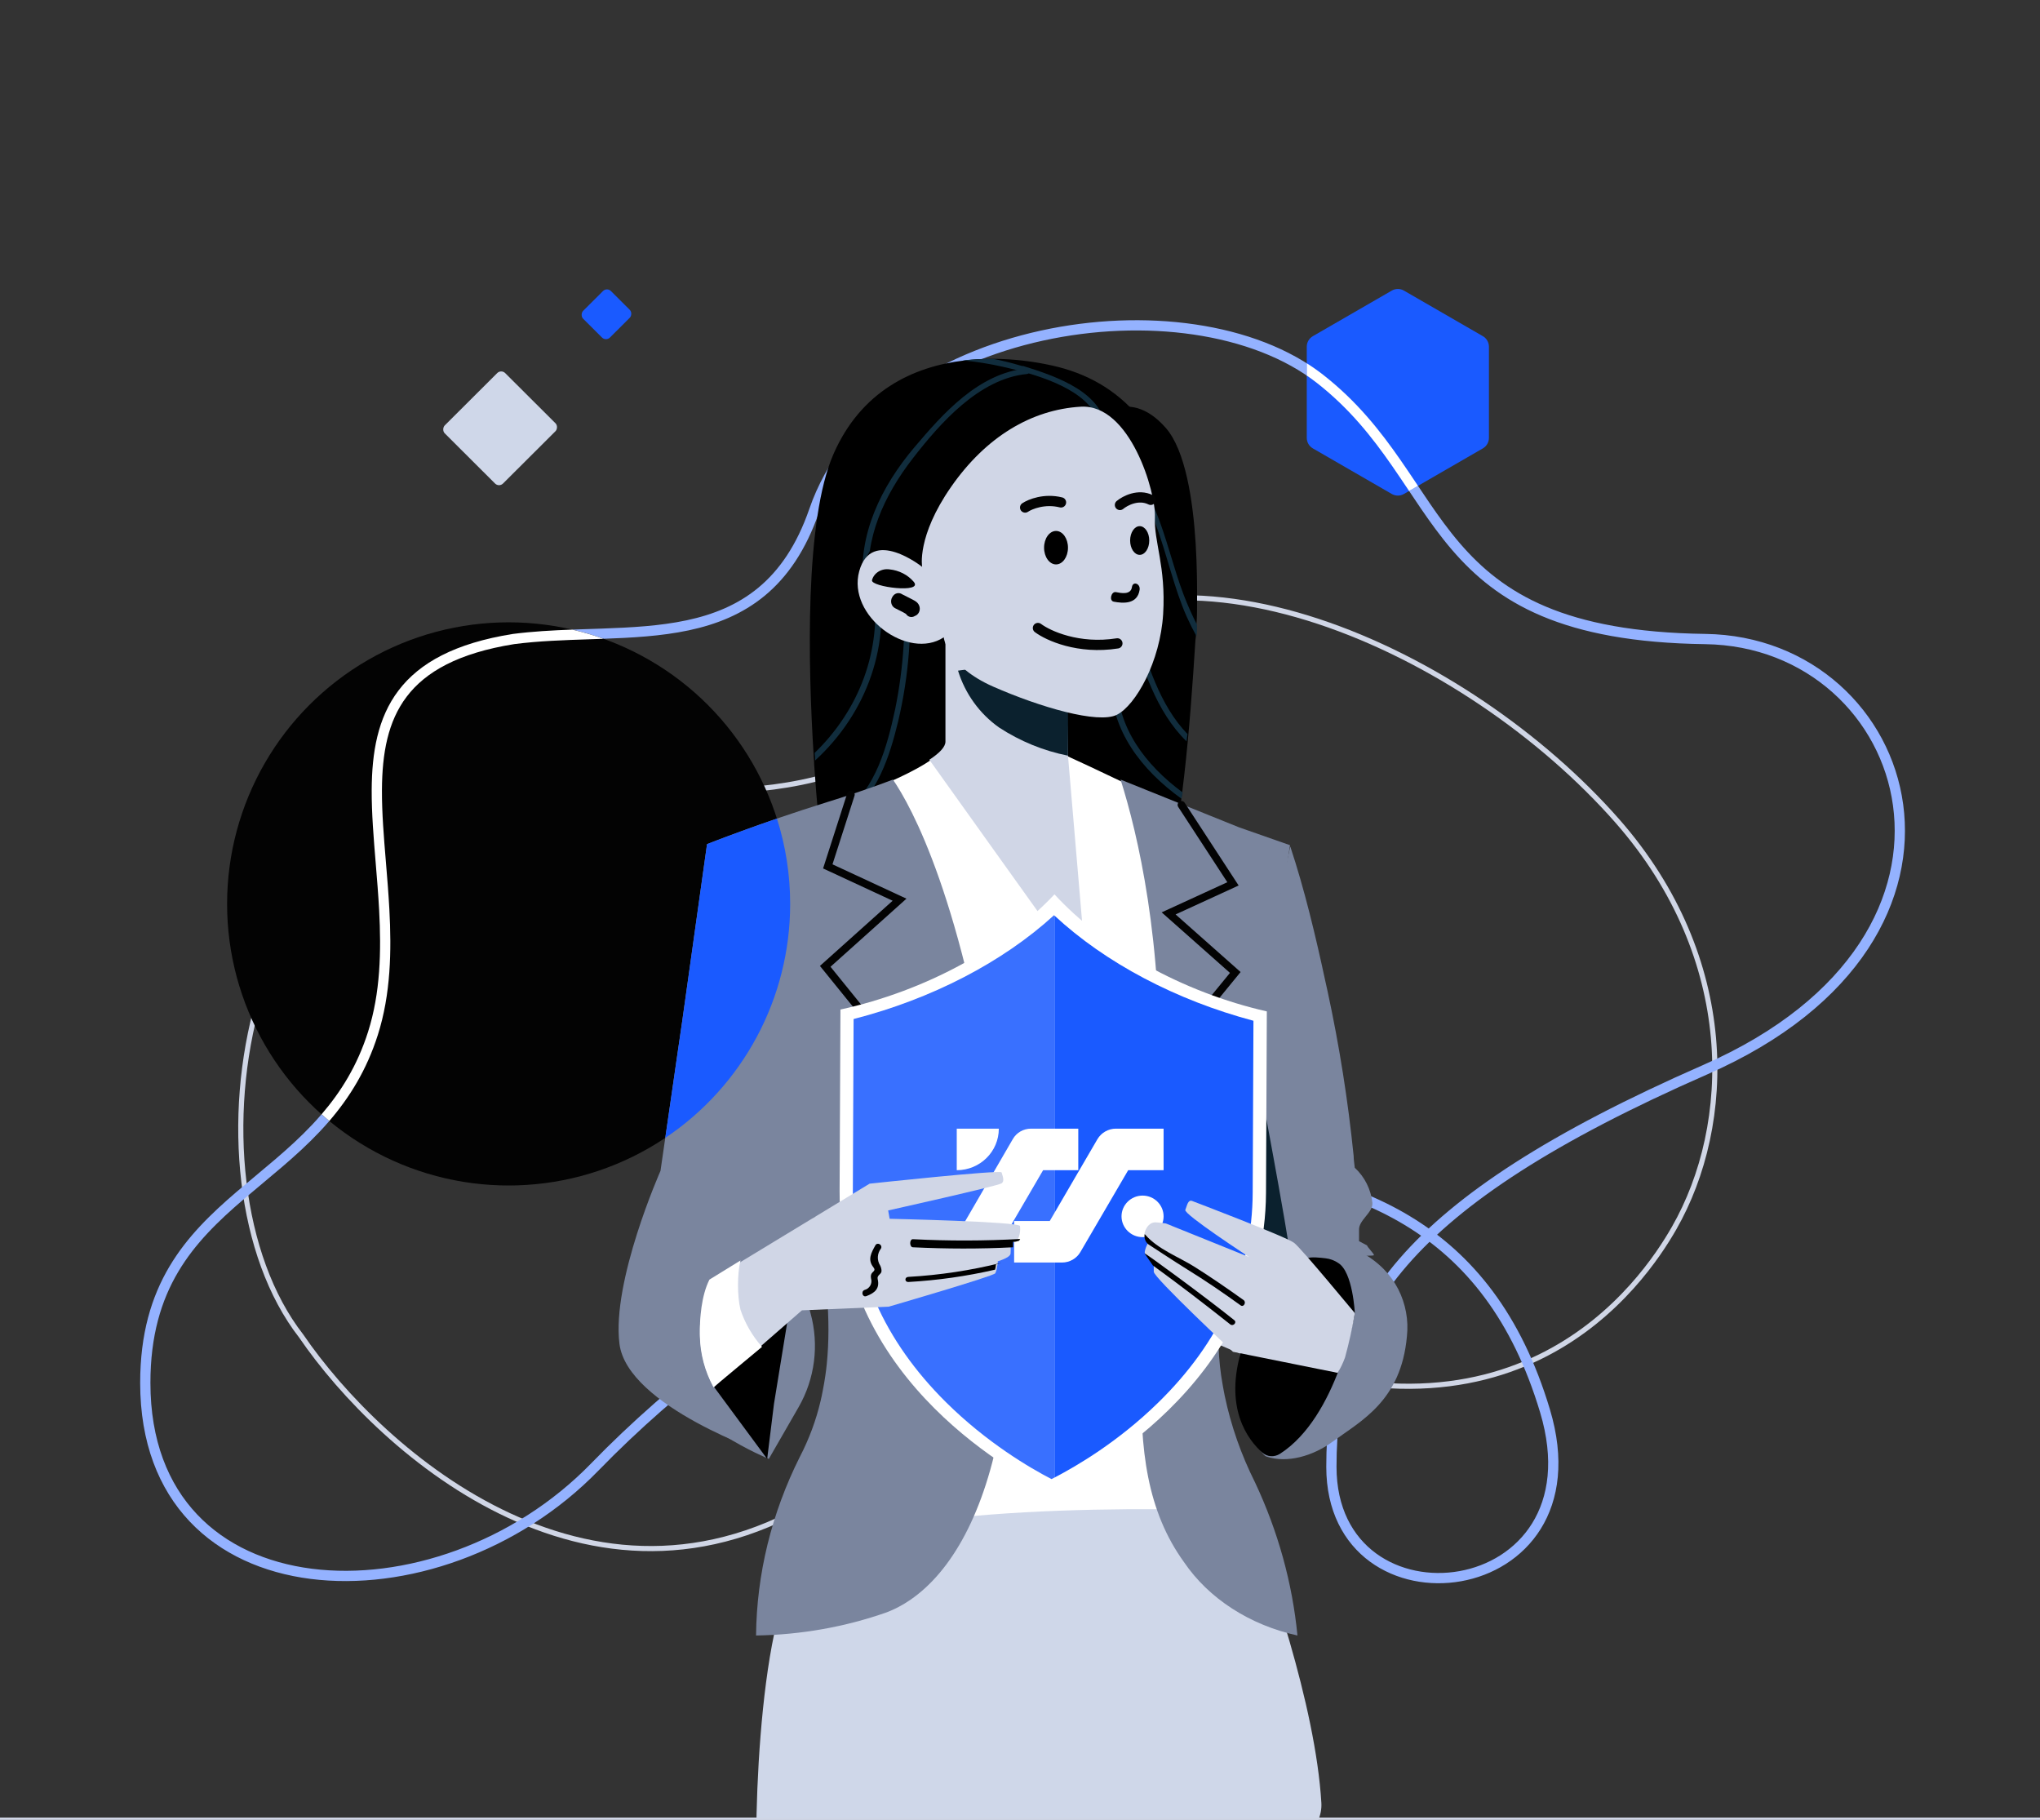 <svg width="398" height="355" viewBox="0 0 398 355" fill="none" xmlns="http://www.w3.org/2000/svg">
<rect x="0" y="0" width="398" height="355" fill="#333333" stroke="none"/>
<g clip-path="url(#clip0_1_1837)">
<path d="M237.457 261.598C295.614 287.186 320.66 249.957 326.607 239.574C338.197 219.338 339.175 187.07 315.553 160.157C286.346 126.881 228.636 100.033 196.993 128.795C165.351 157.556 152.885 155.243 98.564 153.778C47.637 152.405 34.519 229.483 58.756 260.601C74.337 283.401 116.9 321.3 162.5 290.5" stroke="#D0D6E6"/>
<path d="M100.181 124.653C122.664 121.744 148.766 128.799 158.855 99.561C171.467 63.013 231.787 53.74 257.56 73.923C283.332 94.106 277.3 123.909 332.684 124.653C373.263 125.199 392.455 182.456 332.684 208.658C272.914 234.86 259.753 256.641 259.753 286.117C259.753 319.392 312.886 313.392 301.428 275.208C290.461 238.66 264.14 228.841 230.69 226.659C197.24 224.477 146.791 254.479 116.083 286.117C85.376 317.756 28.346 315.603 28.347 269.753C28.347 232.114 62.893 232.66 72.763 201.567C82.634 170.474 55.764 131.745 100.181 124.653Z" stroke="#94B2FF" stroke-width="2"/>
<path d="M71.769 128.752C88.764 118.94 109.702 118.94 126.697 128.752V128.752C143.691 138.564 154.16 156.697 154.16 176.32V176.32C154.16 195.944 143.691 214.077 126.697 223.889V223.889C109.702 233.701 88.764 233.701 71.769 223.889V223.889C54.775 214.077 44.306 195.944 44.306 176.32V176.32C44.306 156.697 54.775 138.564 71.769 128.752V128.752Z" fill="#030303"/>
<path fill-rule="evenodd" clip-rule="evenodd" d="M62.73 217.365C66.509 212.975 69.72 207.848 71.81 201.264C74.223 193.665 74.402 185.56 73.967 177.483C73.805 174.479 73.555 171.454 73.308 168.464L73.308 168.463C72.898 163.5 72.496 158.63 72.517 154.105C72.552 146.802 73.673 140.058 77.75 134.686C81.842 129.294 88.772 125.462 100.023 123.666L100.038 123.663L100.053 123.662C103.855 123.17 107.761 122.96 111.649 122.813C113.706 123.291 115.742 123.888 117.746 124.606C117.648 124.609 117.549 124.613 117.45 124.616C116.642 124.645 115.834 124.672 115.026 124.698L115.014 124.699C110.044 124.863 105.102 125.026 100.324 125.643C89.376 127.393 83.012 131.061 79.343 135.895C75.658 140.75 74.551 146.962 74.517 154.114C74.496 158.573 74.885 163.268 75.29 168.152C75.54 171.158 75.795 174.237 75.964 177.375C76.403 185.527 76.24 193.922 73.717 201.869C71.535 208.743 68.163 214.11 64.247 218.666C63.733 218.241 63.227 217.807 62.73 217.365Z" fill="white"/>
<path d="M233.357 122.628C233.357 123.349 233.357 124.087 233.23 124.825C232.114 142.45 230.677 160.558 226.549 177.719L169.582 165.112L169.169 165.016L159.997 163.011C159.997 162.498 159.362 157.013 158.839 149.106C158.839 148.625 158.807 148.128 158.743 147.615C158.743 147.615 158.743 147.47 158.743 147.374C157.633 129.604 156.982 101.409 162.615 88.563C167.963 76.342 178.055 71.499 188.163 70.312C190.028 70.093 191.904 69.986 193.781 69.991C197.629 70.022 201.463 70.457 205.222 71.29C218.599 74.241 228.072 83.816 232.532 105.21C233.496 110.962 233.773 116.809 233.357 122.628Z" fill="black"/>
<path d="M188.774 156.022L186.871 162.75L169.578 165.128L169.172 165.031L160.159 162.977C160.159 162.459 159.535 156.927 159.021 148.953C159.021 148.468 158.989 147.967 158.927 147.449C158.927 147.449 158.927 147.304 158.927 147.207L166.521 114.761H181.07C181.07 114.761 187.308 120.746 187.308 121.021C187.308 121.296 188.774 156.022 188.774 156.022Z" fill="black"/>
<path d="M213.024 82.472C213.024 82.472 219.811 74.75 227.444 83.471C235.077 92.192 233.384 122.192 233.384 122.192L230.592 148.339L213.024 82.472Z" fill="black"/>
<path d="M233.544 121.895C233.544 122.616 233.544 123.352 233.422 124.088C232.737 122.84 232.098 121.559 231.519 120.278C226.631 109.329 225.9 93.594 214.236 87.815C213.612 87.495 214.145 86.534 214.769 86.838C225.58 92.201 226.951 105.567 230.91 115.972C231.682 117.997 232.562 119.974 233.544 121.895Z" fill="#112D3D"/>
<path d="M231.679 143.191L231.491 144.608C225.562 138.84 222.817 130.123 220.512 122C220.308 121.291 221.374 120.978 221.578 121.703C223.743 129.349 226.268 137.572 231.679 143.191Z" fill="#112D3D"/>
<path d="M230.746 154.589C230.66 154.993 230.591 155.397 230.505 155.801C222.651 150.161 216.755 142.425 216.755 133.026C216.755 132.882 216.819 132.744 216.931 132.642C217.044 132.54 217.197 132.483 217.357 132.483C217.516 132.483 217.669 132.54 217.782 132.642C217.895 132.744 217.958 132.882 217.958 133.026C217.958 141.897 223.441 149.198 230.746 154.589Z" fill="#112D3D"/>
<path d="M159.031 148.339C159.031 147.866 158.996 147.377 158.927 146.872C163.283 142.668 166.575 137.646 168.571 132.158C170.566 126.67 171.217 120.851 170.477 115.109C170.39 114.289 170.251 113.532 170.078 112.665C170.055 112.532 170.082 112.396 170.154 112.279C170.227 112.161 170.34 112.07 170.477 112.018C170.553 111.982 170.637 111.963 170.723 111.963C170.808 111.963 170.893 111.981 170.969 112.016C171.045 112.052 171.111 112.104 171.161 112.167C171.211 112.23 171.243 112.304 171.256 112.381C172.551 118.828 172.116 125.465 169.987 131.726C167.859 137.987 164.1 143.687 159.031 148.339V148.339Z" fill="#112D3D"/>
<path d="M177.296 113.426C177.296 112.719 176.155 112.719 176.202 113.426C176.84 121.768 176.314 130.159 174.64 138.354C173.077 145.643 170.874 153.732 164.75 158.476C164.203 158.9 164.75 159.858 165.297 159.419C171.202 154.863 173.53 147.7 175.233 140.695C177.338 131.77 178.034 122.568 177.296 113.426V113.426Z" fill="#112D3D"/>
<path d="M200.348 71.86C190.926 72.767 183.946 80.696 178.401 87.248C171.933 94.879 167.362 104.262 168.402 114.239C168.402 114.927 169.639 114.943 169.557 114.239C168.6 105.06 172.477 96.647 178.104 89.391C183.335 82.65 190.992 73.862 200.348 72.955C201.074 72.861 201.091 71.782 200.348 71.86Z" fill="#112D3D"/>
<path d="M215.823 84.369C215.823 84.514 215.761 84.652 215.652 84.754C215.543 84.857 215.395 84.914 215.241 84.914C215.086 84.914 214.938 84.857 214.829 84.754C214.72 84.652 214.659 84.514 214.659 84.369C214.526 77.686 206.113 74.29 199.396 72.468C198.498 72.219 197.617 72 196.803 71.813L195.672 71.549C193.095 70.965 190.479 70.548 187.841 70.302C189.795 70.09 191.76 69.986 193.727 69.991C195.49 70.33 197.232 70.757 198.947 71.268L199.396 71.393H199.629C206.296 73.465 215.673 76.705 215.823 84.369Z" fill="#112D3D"/>
<path d="M202.765 81.183C202.765 81.183 194.871 83.294 183.488 92.09C176.64 97.326 171.102 104.118 167.321 111.92L181.735 115.694L202.765 81.183Z" fill="black"/>
<path d="M241.006 162.973L229.758 305.968L212.258 304.026L210.667 303.851L181.474 300.668L160.792 157.577C169.129 154.553 177.274 151.21 181.474 148.345C183.399 147.072 184.544 145.878 184.544 144.859V142.743L208.185 146.467V147.47L212.624 149.523L214.74 150.526L241.006 162.973Z" fill="white"/>
<path d="M156.129 305.035C147.548 315.855 146.756 361.673 148 371C184.687 380.638 258.914 370.698 257.795 351.671C256.675 332.643 247.379 305.812 242.871 294.775C217.533 293.687 164.71 294.216 156.129 305.035Z" fill="#CFD7E9"/>
<path fill-rule="evenodd" clip-rule="evenodd" d="M147.505 319.026C156.255 318.889 164.899 317.357 173 314.505C189.795 308.075 202.829 277.847 194.671 221.581C187.994 175.428 177.717 157.181 174.211 152.07C172.283 152.812 170.18 153.567 167.981 154.309C167.266 154.567 166.529 154.807 165.78 155.051C165.612 155.105 165.442 155.161 165.272 155.216C163.95 155.656 162.611 156.082 161.273 156.494C148.366 160.52 137.941 164.661 137.941 164.661L133.106 199.14L132.716 201.807L131.87 207.623L131.544 209.904L128.86 228.396C128.86 228.396 119.309 249.908 120.855 262.135C122.4 274.361 149.621 283.583 149.621 283.583L156.129 239.658C156.129 239.658 157.56 238.789 158.982 237.342C161.292 247.941 162.161 257.476 161.305 266.044C161.225 266.827 161.161 267.404 161.018 268.366C160.874 269.328 160.715 270.303 160.524 271.238C160.412 271.842 160.269 272.557 160.11 273.216C159.229 277 157.861 280.687 156.03 284.208C150.522 295.207 147.624 307.046 147.505 319.026Z" fill="#7A859E"/>
<path d="M166 155L161.5 169L175.5 175.5L161 188.5L169.5 199" stroke="#030303" stroke-width="1.5" stroke-linecap="round"/>
<path d="M253.131 319.026C248.515 318.012 244.182 316.226 240.384 313.771C236.585 311.317 233.398 308.244 231.007 304.73C216.634 284.834 224.951 256.971 226.162 212.859C226.905 183.551 221.996 162.733 218.621 152.07L241.746 161.385L251.678 164.866C239.017 247.642 239.033 248.468 238.064 255.375C237.488 260.308 237.651 265.283 238.549 270.18C238.662 270.882 238.807 271.556 238.953 272.327C240.168 278.117 242.151 283.772 244.863 289.182C249.348 298.723 252.135 308.782 253.131 319.026Z" fill="#7A859E"/>
<path d="M212.092 191.244L196.8 169.868L195.448 167.981L181.312 148.202C183.283 146.912 184.455 145.702 184.455 144.669V120.357L207.894 124.088L208.361 147.406L212.092 191.244Z" fill="#D0D6E6"/>
<path d="M186.908 130.819C188.291 135.312 191.109 139.213 194.919 141.909C199.015 144.588 203.576 146.453 208.361 147.406V127.819L186.908 130.819Z" fill="#0B212E"/>
<path d="M184.123 124.316C184.123 124.316 184.686 129.945 193.775 133.938C202.864 137.931 214.237 141.267 217.905 139.423C221.572 137.579 226.366 129.079 226.929 119.761C227.492 110.444 225.095 105.649 225.321 100.87C225.546 96.091 220.495 78.755 210.843 79.332C201.19 79.909 192.343 85.234 185.57 94.952C178.798 104.671 179.908 110.572 179.908 110.572C179.908 110.572 170.031 102.698 167.634 111.422C165.237 120.146 177.205 128.903 184.123 124.316Z" fill="#D0D6E6"/>
<path fill-rule="evenodd" clip-rule="evenodd" d="M151.579 159.675C153.267 164.983 154.16 170.588 154.16 176.32C154.16 194.722 144.954 211.813 129.794 221.961L131.544 209.904L131.87 207.623L132.716 201.807L133.106 199.14L137.941 164.661C137.941 164.661 143.525 162.443 151.579 159.675Z" fill="#1A5AFF"/>
<path d="M265.304 245.212V247.527C264.958 272.287 253.829 278.541 245.922 279.828C241.505 280.551 240.955 264.923 243.344 239.311C243.344 238.507 239.996 234.665 240.075 233.845C240.562 228.925 241.175 223.748 241.914 218.378C242.558 213.715 243.8 206.496 245.183 198.859C245.356 197.991 245.513 197.123 245.671 196.255C248.044 183.392 250.805 169.083 251.732 165.128C254.488 173.392 256.714 182.742 258.544 191.271C258.717 191.994 258.859 192.718 259.032 193.473C261.312 204.031 263.002 214.714 264.093 225.468C264.093 226.24 264.251 227.076 264.313 227.784C266.244 229.563 267.469 232.006 267.756 234.649C267.882 236.546 265.052 237.993 265.146 239.922C265.146 240.646 265.146 241.369 265.146 242.109L266.718 242.945C266.718 243.202 268.055 244.553 268.055 244.81C268.055 245.067 265.304 244.794 265.304 245.212Z" fill="#7A859E"/>
<path d="M230.5 157L240.552 172.409L228 178.17L241 189.693L233.379 199" stroke="#030303" stroke-width="1.5" stroke-linecap="round"/>
<path d="M246.198 213.629C246.198 213.629 252.956 249.269 252.128 249.071C251.3 248.874 233.544 245.285 233.544 245.285L246.198 213.629Z" fill="#0B212E"/>
<path d="M206.029 110.097C204.741 110.097 203.697 108.636 203.697 106.833C203.697 105.03 204.741 103.568 206.029 103.568C207.317 103.568 208.361 105.03 208.361 106.833C208.361 108.636 207.317 110.097 206.029 110.097Z" fill="black"/>
<path d="M222.352 108.232C221.321 108.232 220.486 106.979 220.486 105.434C220.486 103.889 221.321 102.636 222.352 102.636C223.382 102.636 224.217 103.889 224.217 105.434C224.217 106.979 223.382 108.232 222.352 108.232Z" fill="black"/>
<path d="M200 99C201 98.333 203.8 97.2 207 98M218.5 98.5C219.5 97.667 222.1 96.3 224.5 97.5" stroke="#030303" stroke-width="2" stroke-linecap="round"/>
<path d="M220.837 114.525C220.605 116.118 218.631 115.678 217.715 115.5C216.8 115.321 216.314 117.175 217.296 117.368C219.061 117.697 221.907 117.944 222.337 115.047C222.514 113.824 221.013 113.302 220.837 114.525Z" fill="black"/>
<path d="M202.5 122.5C204.5 124 210.4 126.7 218 125.5" stroke="#030303" stroke-width="2" stroke-linecap="round"/>
<path d="M178.256 113.476C177.684 112.806 176.972 112.248 176.163 111.834C175.354 111.42 174.464 111.158 173.544 111.065C172.79 110.955 172.019 111.111 171.385 111.502C170.751 111.893 170.301 112.491 170.125 113.175C169.847 114.501 180.268 115.812 178.256 113.476Z" fill="black"/>
<path d="M179.406 118.373C179.192 117.538 178.609 117.259 177.968 116.917L176.026 115.932C175.868 115.821 175.691 115.747 175.506 115.714C175.321 115.68 175.132 115.689 174.95 115.739C174.768 115.789 174.598 115.88 174.449 116.005C174.3 116.13 174.175 116.287 174.083 116.467C173.977 116.639 173.904 116.835 173.871 117.04C173.838 117.245 173.845 117.456 173.89 117.658C173.936 117.86 174.021 118.049 174.137 118.213C174.254 118.377 174.402 118.512 174.569 118.608C175.249 118.972 176.045 119.315 176.745 119.743C176.849 119.905 176.981 120.043 177.133 120.15V120.15C177.338 120.286 177.573 120.357 177.813 120.357C178.052 120.357 178.287 120.286 178.493 120.15V120.15C178.823 120.04 179.103 119.794 179.273 119.463C179.443 119.132 179.49 118.742 179.406 118.373V118.373Z" fill="black"/>
<g clip-path="url(#clip1_1_1837)">
<path d="M205.725 174.455C196.016 184.821 180.538 193.306 163.968 196.923C163.968 198.026 163.938 204.143 163.805 232.301C163.643 269.87 199.513 288.236 205.09 291.044C210.491 288.574 246.818 270.238 246.995 232.669C247.128 204.51 247.143 198.393 247.157 197.29C230.602 193.526 215.331 184.895 205.725 174.455Z" fill="white"/>
<path d="M205.636 178.528C195.632 187.674 181.777 194.864 166.535 198.776L166.388 232.286C166.314 247.623 172.437 261.489 184.551 273.517C192.519 281.413 200.9 286.324 205.15 288.515C205.327 288.427 205.533 288.324 205.725 288.221V178.601C205.696 178.587 205.666 178.557 205.636 178.528Z" fill="#3970FF"/>
<path d="M205.725 178.601V288.221C210.152 285.927 218.178 281.193 225.866 273.693C238.098 261.783 244.339 247.961 244.398 232.625L244.546 199.114C229.392 195.085 215.64 187.806 205.725 178.601Z" fill="#1A5AFF"/>
<path d="M217.713 220.158C216.231 220.158 214.863 220.946 214.11 222.207L204.808 238.169H197.854V246.274H207.202C208.684 246.274 210.052 245.486 210.782 244.225L220.107 228.263H227.015V220.158H217.713Z" fill="white"/>
<path d="M192.998 246.274L185.976 242.222L197.604 222.184C198.333 220.923 199.678 220.158 201.16 220.158H210.371V228.263H203.509L192.998 246.274Z" fill="white"/>
<path d="M186.66 220.158V228.263C191.197 228.263 194.868 224.638 194.868 220.158H186.66Z" fill="white"/>
<path d="M222.911 241.321C225.168 241.321 227.015 239.497 227.015 237.268C227.015 235.04 225.191 233.216 222.911 233.216C220.654 233.216 218.807 235.04 218.807 237.268C218.807 239.497 220.654 241.321 222.911 241.321Z" fill="white"/>
</g>
<path d="M128.147 246.121L153.115 237.947L158.132 256.161C159.834 262.343 158.992 268.949 155.794 274.506L149.994 284.583C149.994 284.583 133.016 277.573 131.003 268.865C129.572 261.357 128.619 253.759 128.147 246.121Z" fill="#7A859E"/>
<path d="M139.34 270.592L149.673 284.583L150.999 273.856L154.263 253.803L139.34 270.592Z" fill="black"/>
<path d="M274.487 260.691C273.33 273.276 265.593 277.117 259.973 281.232C256.204 283.996 251.118 285.499 247.069 284.116C245.943 283.758 243.949 278.997 242.871 278.52L251.857 241.678L258.882 242.771L263.659 243.51L264.205 243.606C264.671 243.804 265.123 244.029 265.56 244.282C267.164 245.14 268.629 246.223 269.908 247.496C271.063 248.667 272.033 250 272.784 251.45C274.244 254.31 274.834 257.516 274.487 260.691Z" fill="#7A859E"/>
<path d="M249.73 283.577C248.641 284.276 247.252 284.213 246.282 283.356C243.529 280.923 238.644 274.682 242.333 262.952C247.299 247.166 264.324 256.135 264.324 256.135C264.324 256.135 260.95 276.378 249.73 283.577Z" fill="black"/>
<path d="M198.516 241.903C198.42 242.066 198.323 242.163 198.211 242.179C197.868 242.267 197.517 242.316 197.164 242.326C197.164 242.326 197.164 242.651 197.164 243.09C197.196 243.55 197.196 244.012 197.164 244.473C197.164 244.977 196.343 245.4 195.667 245.676C195.342 245.815 195.009 245.935 194.669 246.034C194.669 246.034 194.669 246.603 194.508 247.189C194.472 247.603 194.357 248.006 194.17 248.376C193.816 248.945 173.406 254.881 173.406 254.881L156.456 255.597L148.714 262.346L139.217 270.592C137.525 267.368 136.61 263.787 136.545 260.139C136.481 256.49 137.27 252.878 138.847 249.596L144.497 246.164L169.656 230.892C169.656 230.892 195.281 228.128 195.41 228.697C195.539 229.266 196.086 230.323 195.41 230.827C194.734 231.332 173.277 236.113 173.277 236.113L173.567 237.739C173.567 237.739 198.79 238.292 198.999 239.154C199.113 240.099 198.944 241.056 198.516 241.903Z" fill="#D0D6E6"/>
<path d="M254.997 245.443C255.84 245.107 257.689 245.342 258.594 245.443C259.498 245.544 260.363 245.865 261.108 246.377C263.946 248.138 264.324 256.135 264.324 256.135L254.997 245.443Z" fill="black"/>
<path d="M264.324 256.162C263.833 259.07 263.195 261.952 262.411 264.795C262.037 265.842 261.555 266.847 260.972 267.794L240.546 263.684C240.546 263.684 225.037 249.164 225.1 248.069C225.1 247.672 225.1 247.291 225.1 246.958C225.1 246.355 225.1 245.911 225.1 245.911C224.545 245.671 224.041 245.326 223.614 244.895L223.472 244.705C223.36 244.537 223.315 244.333 223.346 244.134C223.455 243.574 223.658 243.038 223.946 242.547C223.983 242.466 224.031 242.391 224.089 242.325C223.794 242.12 223.564 241.835 223.427 241.503C223.289 241.171 223.25 240.806 223.314 240.452C223.646 239.23 224.468 238.373 225.48 238.437C226.492 238.5 227.472 238.659 227.472 238.659L243.724 245.213C243.724 245.213 230.903 236.85 231.25 236.009C231.598 235.168 231.756 233.962 232.578 234.263C232.578 234.263 250.965 241.245 252.482 242.436C254 243.626 264.324 256.162 264.324 256.162Z" fill="#D0D6E6"/>
<path d="M148.667 262.721L139.207 270.592C137.521 267.515 136.609 264.096 136.545 260.614C136.481 257.131 136.836 252.739 138.407 249.606L144.466 245.875C143.821 248.572 143.821 252.774 144.466 255.471C145.352 258.135 146.781 260.6 148.667 262.721Z" fill="white"/>
<path d="M199.034 241.678C198.934 241.9 198.835 242.034 198.72 242.056C198.368 242.175 198.007 242.242 197.644 242.256C197.644 242.256 197.644 242.701 197.644 243.301C191.144 243.635 184.644 243.613 178.127 243.301C177.399 243.301 177.399 241.678 178.127 241.722C185.107 242.078 192.076 242.063 199.034 241.678Z" fill="black"/>
<path d="M195.303 246.341C194.975 246.463 194.639 246.568 194.297 246.655C194.297 246.655 194.297 247.153 194.134 247.666C188.59 248.944 182.917 249.75 177.196 250.072C176.466 250.072 176.466 249.118 177.196 249.075C183.325 248.731 189.395 247.814 195.303 246.341V246.341Z" fill="black"/>
<path d="M171.983 247.858C171.966 247.506 171.874 247.161 171.714 246.846C171.394 246.346 171.238 245.761 171.267 245.17C171.296 244.58 171.508 244.012 171.875 243.545C172.252 242.835 171.176 242.214 170.781 242.924C169.974 244.379 169.22 245.71 170.386 247.183C171.014 247.964 170.135 247.964 169.938 248.674C169.884 248.908 169.884 249.151 169.938 249.384C170.008 249.613 170.032 249.853 170.007 250.09C169.982 250.328 169.908 250.558 169.791 250.767C169.674 250.976 169.515 251.159 169.324 251.306C169.134 251.452 168.915 251.559 168.682 251.62C167.928 251.904 168.251 253.111 169.023 252.827C170.691 252.206 171.678 251.337 171.229 249.491C171.05 248.674 172.037 248.586 171.983 247.858Z" fill="black"/>
<path d="M242.049 254.634C238.628 252.16 235.143 249.788 231.579 247.587C229.149 246.086 224.097 242.758 224.097 242.758C223.8 242.538 223.567 242.232 223.428 241.875C223.29 241.518 223.25 241.125 223.314 240.745C223.371 240.771 223.421 240.812 223.458 240.864C225.888 243.68 229.98 245.181 233.049 247.109C236.118 249.037 239.443 251.324 242.64 253.61C243.2 254.037 242.64 255.06 242.049 254.634Z" fill="black"/>
<path d="M224.921 246.839C230.029 250.547 235.054 254.402 239.997 258.323C240.575 258.799 241.385 257.978 240.807 257.519C235.236 253.04 223.433 244.394 223.284 244.476L224.921 246.839Z" fill="black"/>
<path d="M271.531 56.686C272.265 56.261 273.171 56.261 273.906 56.686L289.301 65.574C290.036 65.999 290.489 66.783 290.489 67.631V85.408C290.489 86.257 290.036 87.041 289.301 87.465L273.906 96.354C273.171 96.778 272.265 96.778 271.531 96.354L256.135 87.465C255.4 87.041 254.948 86.257 254.948 85.408V67.631C254.948 66.783 255.4 65.999 256.135 65.574L271.531 56.686Z" fill="#1A5AFF"/>
<path fill-rule="evenodd" clip-rule="evenodd" d="M276.646 94.772C276.597 94.699 276.549 94.627 276.5 94.554L276.499 94.553C275.429 92.952 274.343 91.328 273.203 89.689C269.254 84.009 264.732 78.27 258.176 73.136C257.151 72.333 256.073 71.576 254.948 70.864V73.255C255.634 73.722 256.3 74.207 256.943 74.71C263.273 79.668 267.662 85.222 271.561 90.831C272.654 92.402 273.713 93.987 274.77 95.566C274.816 95.636 274.863 95.705 274.909 95.775L276.646 94.772Z" fill="white"/>
<rect width="7.38" height="7.653" rx="1.092" transform="matrix(0.708 0.706 -0.708 0.706 118.416 56)" fill="#1A5AFF"/>
<rect width="16.056" height="16.651" rx="1.092" transform="matrix(0.708 0.706 -0.708 0.706 97.782 72.001)" fill="#CFD7E9"/>
<path d="M-3.685 355H425.639" stroke="#D0D6E6" stroke-width="0.92"/>
</g>
<defs>
<clipPath id="clip0_1_1837">
<rect width="398" height="355" fill="white"/>
</clipPath>
<clipPath id="clip1_1_1837">
<rect width="87.675" height="116.589" fill="white" transform="translate(161.725 174.455)"/>
</clipPath>
</defs>
</svg>
